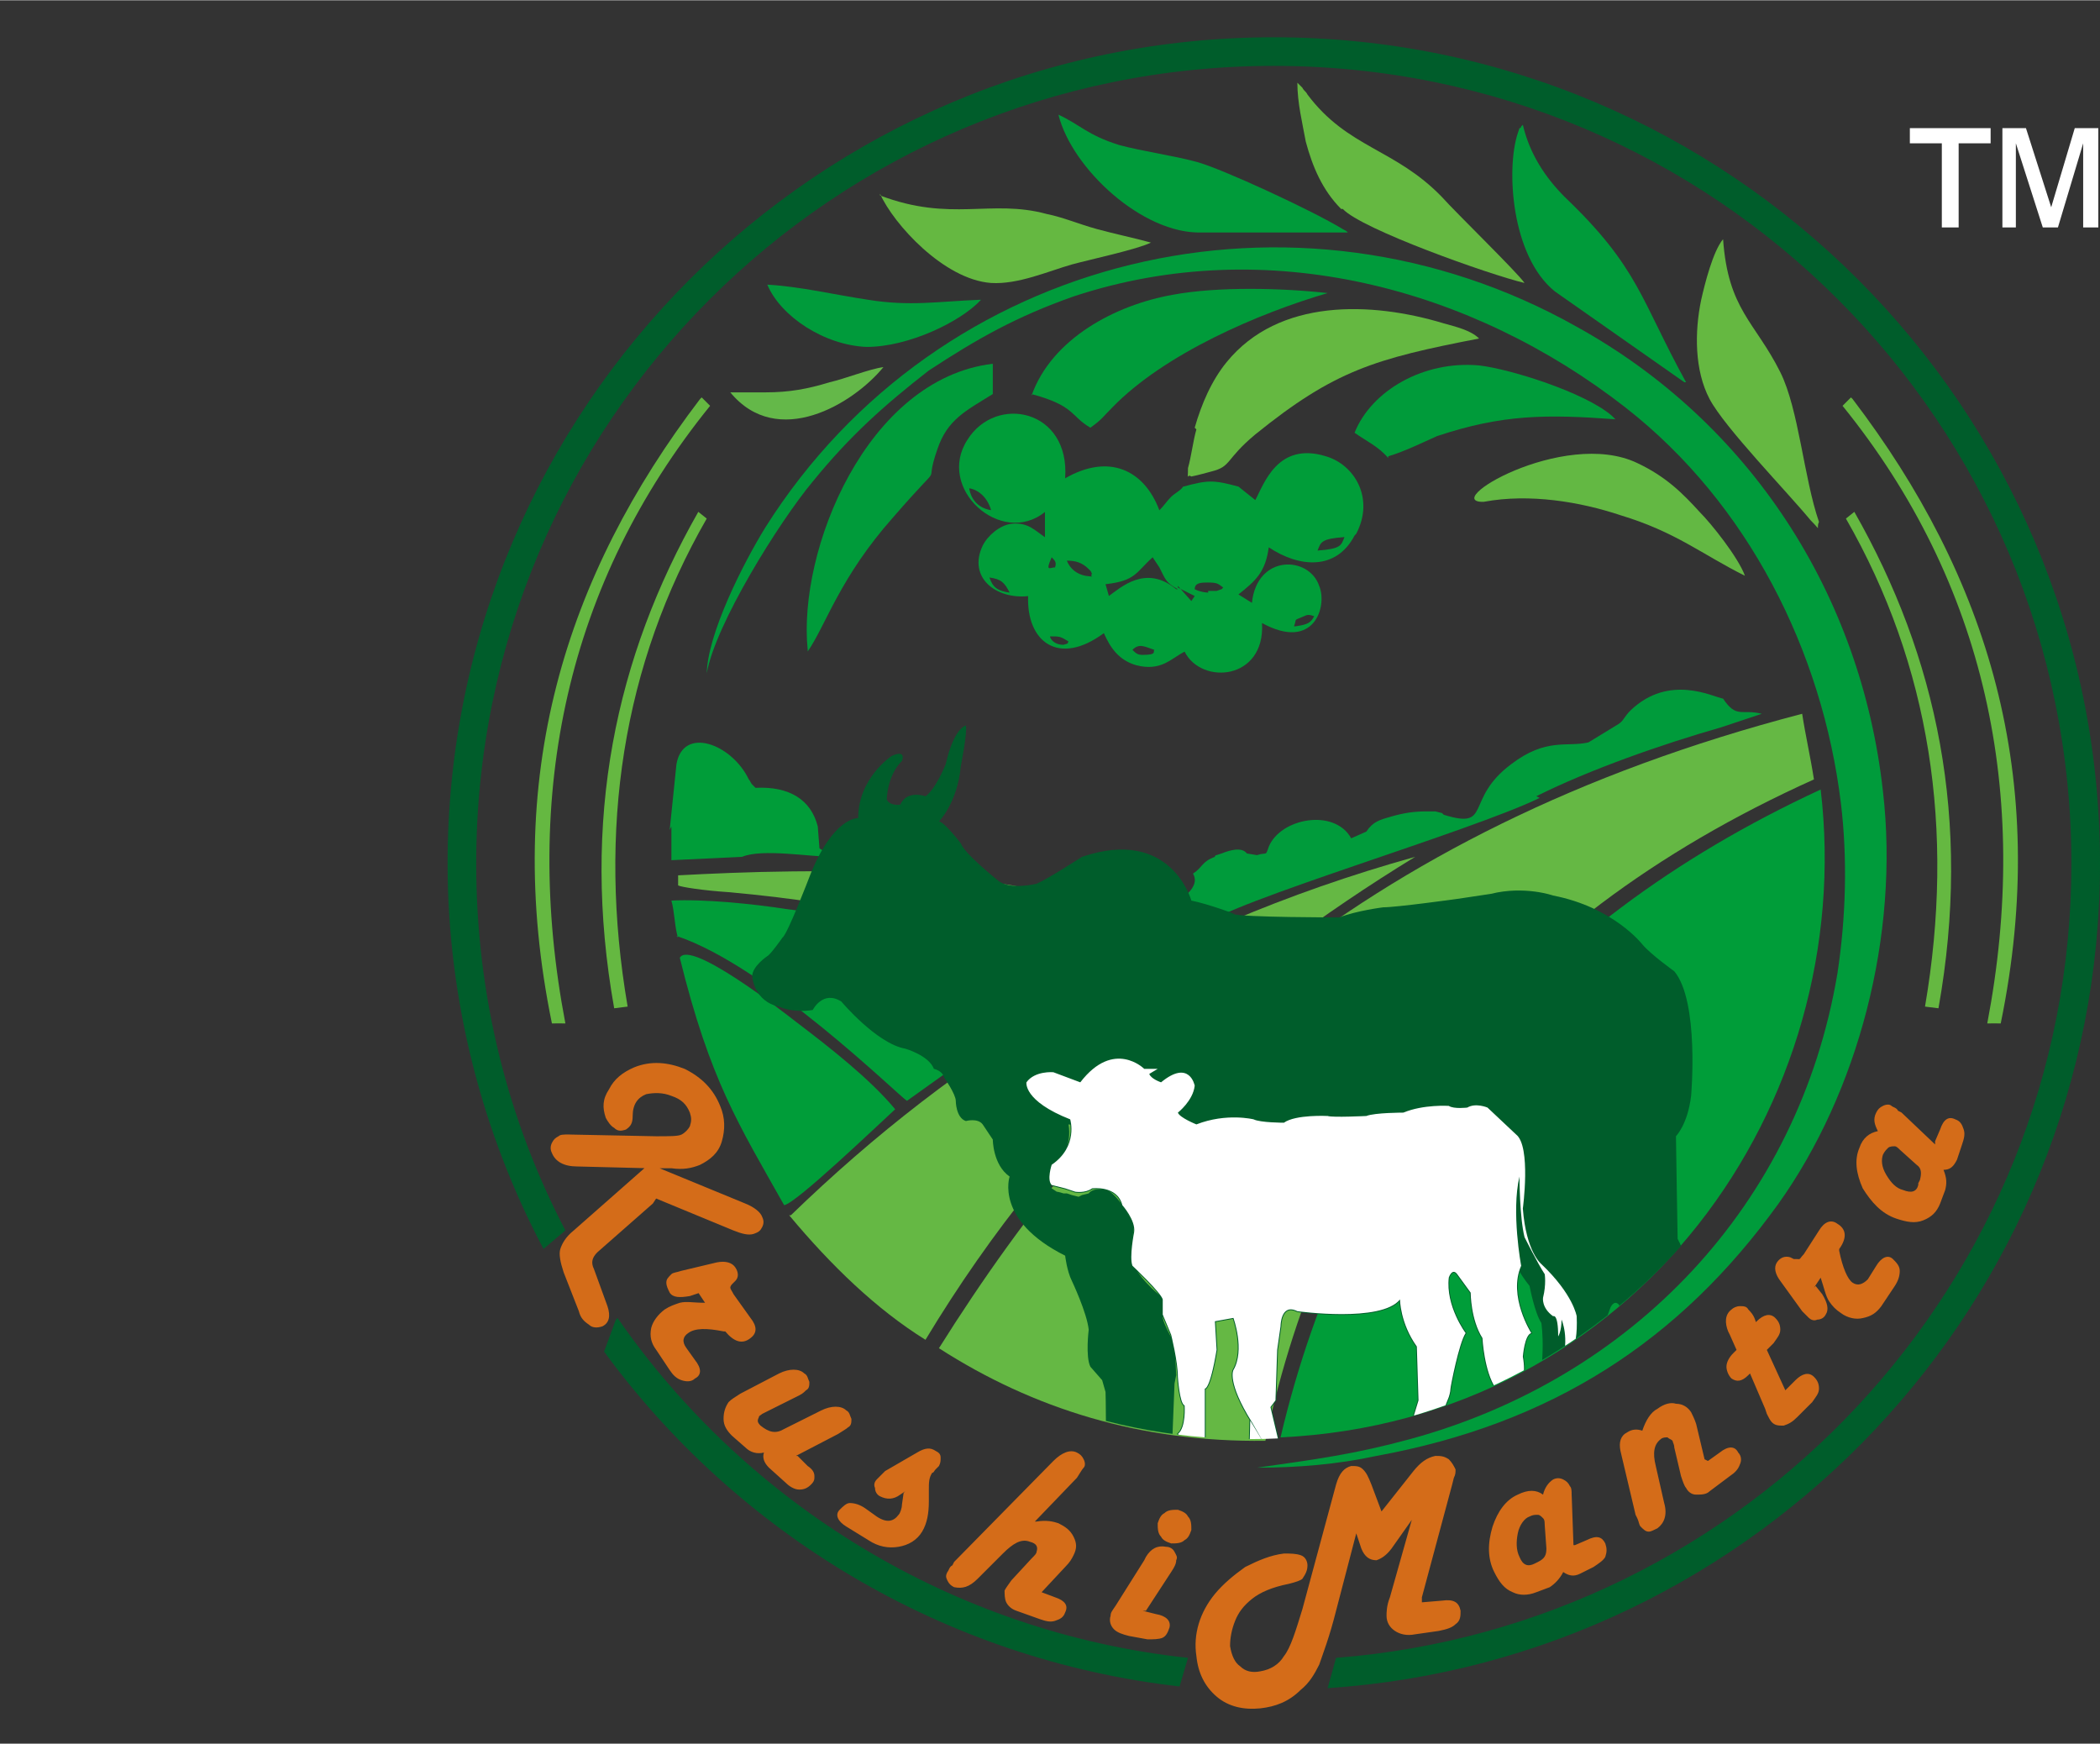 <?xml version="1.0" encoding="UTF-8"?>
<!DOCTYPE svg PUBLIC "-//W3C//DTD SVG 1.1//EN" "http://www.w3.org/Graphics/SVG/1.1/DTD/svg11.dtd">
<!-- Creator: CorelDRAW -->
<svg xmlns="http://www.w3.org/2000/svg" xml:space="preserve" width="1.857in" height="1.542in" style="shape-rendering:geometricPrecision; text-rendering:geometricPrecision; image-rendering:optimizeQuality; fill-rule:evenodd; clip-rule:evenodd"
viewBox="0 0 1.248 1.036"
 xmlns:xlink="http://www.w3.org/1999/xlink">
 <rect x="0" y="0" width="1.248" height="1.036" fill="#333333" stroke="none"/>
 <defs>
  <style type="text/css">
   <![CDATA[
    .str0 {stroke:#005D2B;stroke-width:0.001;stroke-linecap:round;stroke-linejoin:round}
    .fil0 {fill:none}
    .fil9 {fill:none}
    .fil12 {fill:white}
    .fil8 {fill:#005D2B}
    .fil4 {fill:#009B3A}
    .fil1 {fill:#009B3B}
    .fil2 {fill:#009D39}
    .fil5 {fill:#63B843}
    .fil7 {fill:#64B849}
    .fil3 {fill:#65B841}
    .fil6 {fill:#65B844}
    .fil10 {fill:white}
    .fil11 {fill:#D46C19;fill-rule:nonzero}
   ]]>
  </style>
     <clipPath id="id0">
      <path d="M0.743 0.179c0.188,0 0.341,0.151 0.341,0.338 0,0.187 -0.153,0.338 -0.341,0.338 -0.188,0 -0.341,-0.151 -0.341,-0.338 0,-0.187 0.152,-0.338 0.341,-0.338z"/>
     </clipPath>
     <clipPath id="id1">
      <path d="M0.743 0.179c0.188,0 0.341,0.151 0.341,0.338 0,0.187 -0.153,0.338 -0.341,0.338 -0.188,0 -0.341,-0.151 -0.341,-0.338 0,-0.187 0.152,-0.338 0.341,-0.338z"/>
     </clipPath>
 </defs>
 <g id="Layer_x0020_1">
  <g id="_105973312">
   <g>
    <rect id="_103456440" class="fil0" width="1.248" height="1.036"/>
    <path id="_91468376" class="fil1" d="M0.42 0.4c0.005,-0.029 0.043,-0.09 0.063,-0.114 0.022,-0.027 0.042,-0.045 0.069,-0.066 0.029,-0.019 0.052,-0.032 0.086,-0.044 0.115,-0.038 0.237,-0.005 0.328,0.066 0.073,0.057 0.117,0.145 0.128,0.235 0.004,0.033 0.003,0.068 -0.002,0.101 -0.023,0.138 -0.122,0.241 -0.254,0.277 -0.033,0.009 -0.056,0.012 -0.091,0.017 0.024,0 0.048,-0.002 0.071,-0.007 0.104,-0.019 0.18,-0.068 0.239,-0.15 0.047,-0.066 0.072,-0.159 0.062,-0.245 -0.013,-0.117 -0.079,-0.219 -0.182,-0.276 -0.167,-0.094 -0.379,-0.044 -0.482,0.119 -0.013,0.021 -0.035,0.064 -0.035,0.088z"/>
    <path id="_91469792" class="fil2" d="M0.673 0.386c0.004,-0.004 0.007,-0.002 0.013,-0 -0.001,0.001 0.002,0.003 -0.007,0.003 -0.003,-0 -0.004,-0.001 -0.006,-0.003zm-0.038 -0.005c-0.001,0.001 0.001,0.001 -0.003,0.002 -0.006,0 -0.008,-0.004 -0.008,-0.005 0.006,-0 0.006,-0 0.011,0.003zm0.134 -0.009c0.002,-0.005 -0.001,-0.003 0.006,-0.006 0.002,-0.001 0.003,-0.001 0.006,-0 -0.002,0.004 -0.004,0.005 -0.011,0.006zm-0.069 -0.023l0.01 0.005 -0.002 0.003 -0.008 -0.009zm0.018 0.003c-0.003,-9.52458e-005 -0.006,-0.001 -0.008,-0.002 0,-0.004 0.004,-0.004 0.008,-0.004 0.006,0 0.006,0.001 0.009,0.003 -0.002,0.001 0.002,0 -0.004,0.002 -0.002,0 -0.003,0 -0.005,0zm-0.118 -0c-0.007,-0.001 -0.01,-0.003 -0.012,-0.009 0.007,0.001 0.009,0.003 0.012,0.009zm0.099 -0.002c-0.018,-0.015 -0.033,-0.001 -0.04,0.004l-0.002 -0.007c0.018,-0.002 0.018,-0.007 0.028,-0.016l0.004 0.006c0.004,0.008 0.004,0.009 0.011,0.013zm-0.074 -0.019c0.002,0.002 0.003,0.003 0.002,0.006 -0.003,-0 -0.006,0.003 -0.002,-0.006zm0.024 0.01c-0.002,0.001 0.003,0.002 -0.004,0.001 -0.005,-0.001 -0.009,-0.004 -0.011,-0.009 0.005,0 0.009,0.001 0.013,0.005 0.002,0.002 0.001,0.001 0.002,0.003zm0.134 -0.014c0.002,-0.005 0.002,-0.007 0.016,-0.008 -0.002,0.005 -0.002,0.007 -0.016,0.008zm-0.194 -0.024c-0.007,-0.001 -0.012,-0.006 -0.013,-0.013 0.006,0.001 0.011,0.006 0.013,0.013zm0.217 0.014c0.011,-0.021 -0.001,-0.041 -0.018,-0.046 -0.029,-0.009 -0.037,0.017 -0.042,0.026l-0.01 -0.008c-0.015,-0.004 -0.018,-0.004 -0.033,8.20172e-005 -0.001,0.002 -0.005,0.004 -0.007,0.006 -0.003,0.003 -0.004,0.005 -0.007,0.008 -0.009,-0.024 -0.03,-0.034 -0.056,-0.019 0.003,-0.041 -0.041,-0.05 -0.058,-0.023 -0.019,0.029 0.02,0.064 0.046,0.043l-0 0.015c-0.006,-0.004 -0.01,-0.009 -0.02,-0.008 -0.007,0.001 -0.014,0.007 -0.017,0.013 -0.009,0.019 0.008,0.032 0.027,0.03 -0.001,0.027 0.018,0.042 0.045,0.022 0.004,0.009 0.009,0.016 0.019,0.019 0.015,0.004 0.021,-0.004 0.029,-0.008 0.01,0.02 0.048,0.017 0.046,-0.017 0.031,0.017 0.039,-0.01 0.034,-0.022 -0.006,-0.018 -0.037,-0.019 -0.04,0.01l-0.008 -0.005c0.01,-0.008 0.016,-0.013 0.018,-0.028 0.018,0.012 0.04,0.014 0.051,-0.007z"/>
    <path id="_91469864" class="fil2" d="M0.402 0.556c0.054,0.018 0.132,0.095 0.137,0.098l0.063 -0.045c0.007,-0.004 0.015,-0.008 0.021,-0.014 -0.004,-0.006 -0.034,-0.021 -0.044,-0.025 -0.039,-0.017 -0.071,-0.025 -0.112,-0.03 -0.019,-0.003 -0.049,-0.006 -0.068,-0.005 0.002,0.007 0.002,0.017 0.004,0.022z"/>
    <path id="_91468112" class="fil2" d="M0.466 0.716c0.007,-0.001 0.054,-0.046 0.066,-0.057 -0.015,-0.018 -0.038,-0.036 -0.059,-0.052 -0.009,-0.007 -0.063,-0.049 -0.069,-0.038 0.018,0.073 0.035,0.099 0.062,0.147z"/>
    <path id="_91468952" class="fil3" d="M0.711 0.255c-0.002,0.007 -0.003,0.016 -0.005,0.023 -0,0.009 -0.001,0.003 0.002,0.005 0.005,-0.001 0.008,-0.002 0.012,-0.003 0.012,-0.003 0.008,-0.007 0.026,-0.022 0.047,-0.038 0.071,-0.045 0.133,-0.057 -0.005,-0.005 -0.014,-0.007 -0.021,-0.009 -0.043,-0.013 -0.098,-0.015 -0.129,0.023 -0.009,0.011 -0.015,0.025 -0.019,0.039z"/>
    <path id="_91469528" class="fil4" d="M0.613 0.234c0.026,0.007 0.023,0.013 0.035,0.02 0.007,-0.005 0.007,-0.006 0.013,-0.012 0.031,-0.032 0.087,-0.056 0.128,-0.068 -0.027,-0.003 -0.065,-0.004 -0.092,0.001 -0.034,0.006 -0.072,0.026 -0.084,0.06z"/>
    <path id="_91467944" class="fil4" d="M0.48 0.387c0.011,-0.016 0.019,-0.044 0.051,-0.08 0.033,-0.038 0.017,-0.014 0.026,-0.04 0.006,-0.018 0.017,-0.023 0.033,-0.033l0 -0.018c-0.075,0.009 -0.116,0.111 -0.11,0.17z"/>
    <path id="_91531560" class="fil3" d="M1.016 0.237c0.009,0.017 0.046,0.055 0.06,0.072 0.007,0.007 0.003,0.005 0.005,0.001 -0.009,-0.026 -0.012,-0.067 -0.023,-0.089 -0.015,-0.03 -0.031,-0.037 -0.034,-0.079 -0.006,0.007 -0.011,0.027 -0.013,0.036 -0.004,0.019 -0.004,0.042 0.005,0.059z"/>
    <path id="_91531176" class="fil4" d="M1.002 0.227c-0.027,-0.049 -0.028,-0.068 -0.072,-0.11 -0.012,-0.012 -0.021,-0.026 -0.025,-0.043 -0,0 -0.001,0.001 -0.001,0.001 -0,0.001 -0.001,0.001 -0.001,0.001l-0.001 0.003c-0.007,0.021 -0.004,0.073 0.022,0.094l0.077 0.054z"/>
    <path id="_91531848" class="fil4" d="M0.715 0.138c0.029,-0 0.057,-0 0.086,0 -0.001,-0.001 -0.001,-0.001 -0.003,-0.002 -0.018,-0.011 -0.072,-0.036 -0.087,-0.04 -0.015,-0.004 -0.031,-0.006 -0.046,-0.01 -0.019,-0.006 -0.023,-0.012 -0.036,-0.018 0.008,0.032 0.05,0.071 0.085,0.07z"/>
    <path id="_91530456" class="fil2" d="M0.399 0.491l-0 0.02 0.042 -0.002c0.012,-0.005 0.04,-0 0.054,-0l-0.008 -0.005 -0.001 -0.013c-0.004,-0.016 -0.017,-0.024 -0.037,-0.023 -0,-0 -0.001,-0.001 -0.001,-0.001 -0,0 -0.001,-0.001 -0.001,-0.001 -0.001,-0.001 -0.001,-0.002 -0.002,-0.003 -0.01,-0.021 -0.039,-0.032 -0.043,-0.009l-0.004 0.039z"/>
    <path id="_91530408" class="fil3" d="M0.798 0.124c0.011,0.012 0.087,0.039 0.108,0.044 -0.004,-0.006 -0.041,-0.042 -0.049,-0.051 -0.028,-0.029 -0.056,-0.029 -0.08,-0.061 -0.001,-0.002 -0.002,-0.002 -0.003,-0.004 -0.002,-0.002 -0.001,-0.001 -0.003,-0.003 0,0.012 0.003,0.024 0.005,0.035 0.004,0.015 0.01,0.029 0.021,0.04z"/>
    <path id="_91531800" class="fil4" d="M0.825 0.271c0.01,-0.003 0.02,-0.008 0.029,-0.012 0.039,-0.013 0.065,-0.013 0.106,-0.01l-0.002 -0.002c-0.016,-0.014 -0.061,-0.028 -0.079,-0.03 -0.033,-0.003 -0.064,0.015 -0.074,0.04 0.007,0.005 0.014,0.008 0.02,0.015z"/>
    <path id="_91530312" class="fil3" d="M0.523 0.115c0.008,0.018 0.038,0.051 0.066,0.053 0.016,0.001 0.034,-0.007 0.048,-0.011 0.011,-0.003 0.039,-0.009 0.047,-0.013 -0.011,-0.003 -0.021,-0.005 -0.032,-0.008 -0.011,-0.003 -0.02,-0.007 -0.03,-0.009 -0.033,-0.009 -0.057,0.005 -0.099,-0.011z"/>
    <path id="_90361512" class="fil1" d="M0.913 0.473c0.032,-0.016 0.075,-0.031 0.11,-0.041l0.024 -0.008c-0.012,-0.003 -0.015,0.003 -0.023,-0.009 -0.006,-0.001 -0.032,-0.015 -0.055,0.007 -0.004,0.004 -0.004,0.006 -0.007,0.008 -8.46629e-005,7.14343e-005 -0.018,0.011 -0.018,0.011 -0.013,0.003 -0.025,-0.003 -0.046,0.013 -0.028,0.021 -0.011,0.039 -0.04,0.03 -0,-0 -0.001,-0.001 -0.001,-0.001l-0.004 -0.001c-0.003,-0 -0.004,-0 -0.006,-0 -0.007,5.82057e-005 -0.013,0.001 -0.02,0.003 -0.007,0.002 -0.011,0.003 -0.015,0.009l-0.009 0.004c-0.01,-0.018 -0.042,-0.012 -0.049,0.005 -0.002,0.006 -0.001,0.003 -0.007,0.005l-0.006 -0.001c-0.003,-0.004 -0.01,-0.002 -0.015,-1.32286e-005l-0.003 0.001c-0,-0 -0.001,0 -0.001,0.001 -0.008,0.003 -0.007,0.006 -0.013,0.01 0.007,0.012 -0.022,0.022 -0.024,0.03l0.006 0.002c0.001,0.002 0.001,0.003 0.005,0.004 0.003,0.001 0.002,0.001 0.006,0 0.003,-0.001 0.009,-0.004 0.013,-0.005 0.015,-0.014 0.159,-0.056 0.2,-0.076z"/>
    <path id="_90119048" class="fil5" d="M0.882 0.298c0.027,-0.005 0.057,0 0.081,0.008 0.033,0.01 0.048,0.023 0.074,0.036 -0.004,-0.011 -0.02,-0.031 -0.027,-0.038 -0.01,-0.011 -0.02,-0.021 -0.037,-0.029 -0.044,-0.021 -0.12,0.025 -0.09,0.023z"/>
    <path id="_66828080" class="fil1" d="M0.582 0.178c-0.025,0.001 -0.041,0.004 -0.066,0 -0.02,-0.003 -0.041,-0.008 -0.06,-0.009 0.008,0.019 0.034,0.036 0.059,0.037 0.025,0 0.056,-0.015 0.068,-0.028z"/>
    <path id="_91985016" class="fil6" d="M0.403 0.519l0 0.007c0.002,0.001 0.015,0.003 0.03,0.004 0.077,0.007 0.132,0.019 0.198,0.061l0.058 -0.032c-0.059,-0.048 -0.211,-0.043 -0.286,-0.039z"/>
    <path id="_91985088" class="fil7" d="M0.455 0.233l-0.021 -0c0.028,0.034 0.073,0.007 0.091,-0.015 -0.008,0.001 -0.023,0.007 -0.032,0.009 -0.013,0.004 -0.024,0.006 -0.038,0.006z"/>
    <path id="_91985160" class="fil8" d="M0.757 0.022c0.271,0 0.491,0.22 0.491,0.491 0,0.26 -0.203,0.473 -0.459,0.49l0.005 -0.018c0.244,-0.019 0.437,-0.223 0.437,-0.472 0,-0.262 -0.212,-0.474 -0.474,-0.474 -0.262,0 -0.474,0.212 -0.474,0.474 0,0.079 0.019,0.153 0.053,0.218l-0.013 0.011c-0.036,-0.068 -0.057,-0.147 -0.057,-0.229 0,-0.271 0.22,-0.491 0.491,-0.491zm-0.39 0.761c0.076,0.11 0.199,0.187 0.339,0.202l-0.005 0.017c-0.14,-0.016 -0.263,-0.091 -0.342,-0.199l0.007 -0.019z"/>
    <path id="_91985232" class="fil6" d="M0.558 0.801c0.103,-0.164 0.245,-0.307 0.513,-0.377 0.002,0.013 0.005,0.026 0.007,0.039 -0.191,0.086 -0.29,0.223 -0.326,0.393 -0.074,0.001 -0.138,-0.019 -0.194,-0.055z"/>
    <path id="_91985304" class="fil2" d="M1.082 0.469c0.022,0.186 -0.109,0.375 -0.321,0.385 0.041,-0.174 0.146,-0.304 0.321,-0.385z"/>
    <path id="_91985376" class="fil6" d="M0.47 0.722c0.098,-0.095 0.217,-0.17 0.371,-0.213 -0.111,0.068 -0.212,0.156 -0.291,0.287 -0.029,-0.018 -0.056,-0.044 -0.081,-0.074z"/>
    <path id="_91985448" class="fil3" d="M0.417 0.236c0.002,0.002 0.003,0.003 0.005,0.005 -0.085,0.105 -0.112,0.231 -0.086,0.367 -0.003,-5.02686e-005 -0.005,-0 -0.008,-0 -0.03,-0.146 0.008,-0.266 0.088,-0.371zm0.003 0.072c-0.05,0.087 -0.065,0.185 -0.047,0.29l-0.008 0.001c-0.02,-0.112 0.001,-0.209 0.05,-0.295l0.005 0.004z"/>
    <path id="_91985520" class="fil3" d="M1.1 0.236c-0.002,0.002 -0.003,0.003 -0.005,0.005 0.085,0.105 0.112,0.231 0.086,0.367 0.003,-5.02686e-005 0.005,-0 0.008,-0 0.03,-0.146 -0.008,-0.266 -0.088,-0.371zm-0.003 0.072c0.05,0.087 0.065,0.185 0.047,0.29l0.008 0.001c0.02,-0.112 -0.001,-0.209 -0.05,-0.295l-0.005 0.004z"/>
    <g style="clip-path:url(#id0)">
     <polygon id="_108859080" class="fil9" points="0.403,0.179 1.084,0.179 1.084,0.855 0.403,0.855 "/>
    </g>
    <g style="clip-path:url(#id1)">
     <g>
      <path id="_91985760111" class="fil8" d="M0.653 0.902l0.042 0 0.001 -0.008c0,0 -0,-0.003 -0,-0.004 0,-0.001 0,-0.004 0,-0.004 0,0 0,-0.001 0,-0.003 0,-0.002 -0,-0.003 0,-0.004 0,-0.001 0,-0.003 0,-0.005 0,-0.002 0.002,-0.052 0.002,-0.052l0.001 -0.005 -0.001 -0.019c0,0 -0.006,-0.01 -0.007,-0.015l0 -0.012c0,0 -0.012,-0.009 -0.017,-0.019 0,0 -0.002,-0.013 0,-0.024 0,0 -0.008,-0.017 -0.016,-0.021 0,0 -0.008,-0.002 -0.011,0.002l-0.004 0.001 -0.002 0.001 -0.004 -0.001 -0.003 -0.001 -0.002 -0c-0.003,-0.001 -0.004,-0.001 -0.004,-0.001l-0.003 -0.002c-0.001,-0.003 -0.001,-0.003 -0.001,-0.003 0,0 0,-0.001 0,-0.002 0,-0.001 0,-0.002 0,-0.003 0,-0.001 0,-0.003 0,-0.003l0.002 -0.002 0.003 -0.004 0.002 -0.002c0,0 0.006,-0.007 0.004,-0.019l0.262 0.035c0,0 -0.013,0.03 0.012,0.061 0,0 0.003,0.016 0.007,0.022 0,0 0.004,0.025 -0.006,0.056 0,0 -0.007,0.025 -0.014,0.033l-0.005 0.001 -0.002 0.001 -0.002 0.002 -0.004 0.007 -0.001 0.008c0,0 -0.004,0.002 -0.001,0.002 0.003,0 0.008,-0 0.011,0 0.003,0.001 0.008,0 0.009,0 0.001,0 0.006,0 0.006,0 0,0 0.001,0.001 0.003,0 0.002,-0 0.003,0 0.004,-0.002 0.001,-0.002 0.002,-0.002 0.002,-0.002 0,0 0.001,-0.001 0.001,-0.002 0,-0.001 0.001,-0.003 0.002,-0.004 0.001,-0.001 0.002,-0.003 0.002,-0.003l0.001 -0.002 0.002 -0.003 0.003 0 0.004 0 0.001 -0.003 -0.001 -0.003 -0 -0.004c0,0 0.005,-0.03 0.013,-0.055l0.013 -0.036c0,0 0.002,-0.005 0.005,-0.002l0.001 0.003c0,0 -0.001,0.012 0.001,0.016 0,0 0.005,0.005 0.005,0.016 0,0 0.002,0.037 -0.007,0.059l-0.012 0.015 -0.005 0.006 -0.002 0.004 -0.001 0.004 0.001 0.004 0.028 0 0.002 -0.006 0.004 -0.006 0.001 -0.003 0.003 -0.003 0.002 -0.001 0.004 -0.003c0,0 0.001,-0.001 0.001,-0.003 0,-0.002 0,-0.004 0,-0.004l0 -0.003c0,0 0.001,-0.001 0.001,-0.003 0,-0.001 0.001,-0.003 0.001,-0.003l0.001 -0.002c0,0 -0,-0.042 0.004,-0.05 0,0 0.003,-0.029 0.007,-0.032 0,0 -0.003,0.02 0.003,0.027 0,0 0.002,0.025 0.012,0.028 0,0 -0.005,-0.014 -0.001,-0.021 0,0 0.002,-0.007 -0.003,-0.015 0,0 0.002,-0.017 -0.004,-0.026 0,0 -0.005,-0.024 -0.012,-0.037 0,0 -0.001,-0.057 -0.001,-0.061 0,0 0.007,-0.007 0.009,-0.024 0,0 0.005,-0.056 -0.01,-0.074 0,0 -0.014,-0.01 -0.019,-0.016 0,0 -0.017,-0.022 -0.053,-0.029 0,0 -0.017,-0.006 -0.037,-0.001l-0.02 0.003c0,0 -0.036,0.005 -0.044,0.005 0,0 -0.016,0.002 -0.026,0.006 0,0 -0.058,-0 -0.063,-0.002 -0.005,-0.001 0.001,0 0.001,0 0,0 -0.016,-0.006 -0.026,-0.008 0,0 -0.012,-0.044 -0.065,-0.026 0,0 -0.02,0.013 -0.027,0.016 0,0 -0.016,0.004 -0.023,-0.002 0,0 -0.02,-0.016 -0.022,-0.022 0,0 -0.01,-0.013 -0.013,-0.013 0,0 0.011,-0.011 0.013,-0.033 0,0 0.004,-0.02 0.003,-0.024 0,0 -0.007,0.001 -0.012,0.023 0,0 -0.006,0.015 -0.012,0.019 0,0 -0.011,-0.004 -0.015,0.005 0,0 -0.006,0.001 -0.008,-0.003 0,0 0,-0.014 0.009,-0.023 0,0 0.003,-0.007 -0.006,-0.003 0,0 -0.02,0.013 -0.02,0.037 0,0 -0.015,-0.001 -0.029,0.035 0,0 -0.013,0.034 -0.016,0.036 0,0 -0.007,0.01 -0.009,0.011 0,0 -0.009,0.006 -0.009,0.012 0,0 0.001,0.015 0.016,0.018 0,0 0.008,0.004 0.02,0.002 0,0 0.006,-0.012 0.017,-0.005 0,0 0.021,0.025 0.038,0.028 0,0 0.014,0.004 0.017,0.012 0,0 0.005,0.001 0.006,0.005 0,0 0.007,0.01 0.007,0.014 0,0 -0,0.01 0.006,0.012 0,0 0.007,-0.002 0.01,0.002l0.006 0.009c0,0 0,0.015 0.01,0.022 0,0 -0.009,0.026 0.033,0.047 0,0 0.001,0.009 0.004,0.015 0,0 0.009,0.019 0.01,0.029 0,0 -0.002,0.016 0.001,0.022l0.007 0.008 0.002 0.007c0,0 0.001,0.037 -0.001,0.048l-0.002 0.005 -0.003 0.005 -0.002 0.002c0,0 -0,0.001 -0.001,0.002 -0,0.001 -0,0.002 -0,0.002l0 0.003c0,0.002 0,0.003 0,0.003l0.002 0.004z"/>
      <path id="_91985832" class="fil0 str0" d="M0.924 0.811c0,0 0.005,-0.002 0.007,-0.009 0,0 0.001,0.003 0,0.005 0,0 0.007,-0.003 0.006,-0.025 0,0 -0.002,-0.013 -0.021,-0.031 0,0 -0.009,-0.007 -0.011,-0.033 0,0 0.005,-0.037 -0.004,-0.044l-0.017 -0.016c0,0 -0.007,-0.003 -0.012,0 0,0 -0.008,0.001 -0.011,-0.001 0,0 -0.015,-0.001 -0.027,0.004 0,0 -0.017,-0 -0.022,0.002 0,0 -0.02,0.001 -0.023,-0 0,0 -0.019,-0.001 -0.026,0.004 0,0 -0.014,-0 -0.018,-0.002 0,0 -0.016,-0.004 -0.034,0.003 0,0 -0.01,-0.004 -0.011,-0.007 0,0 0.009,-0.007 0.01,-0.016 0,0 -0.003,-0.016 -0.02,-0.002 0,0 -0.006,-0.002 -0.007,-0.005l0.005 -0.003c0,0 -0.006,-0 -0.008,-0 0,0 -0.018,-0.018 -0.038,0.008l-0.016 -0.006c0,0 -0.011,-0.001 -0.016,0.006 0,0 -0.002,0.011 0.026,0.022 0,0 0.005,0.016 -0.011,0.027 0,0 -0.003,0.009 0,0.012l0.008 0.002 0.006 0.002c0,0 0.006,0.001 0.01,-0.002 0,0 0.015,-0.002 0.018,0.01 0,0 0.008,0.009 0.007,0.016 0,0 -0.003,0.015 -0.001,0.02 0,0 0.017,0.016 0.018,0.02l-0 0.009 0.005 0.012c0,0 0.004,0.016 0.004,0.025 0,0 0.001,0.016 0.004,0.017 0,0 0.001,0.013 -0.004,0.017l0.008 0.006 0.001 0.004 0.003 0.007 0.002 0.001 0.003 -0.006 -0.001 -0.007 -0 -0.032c0,0 0.003,0.001 0.007,-0.023l-0.001 -0.017 0.011 -0.002c0,0 0.007,0.019 -0,0.031 0,0 -0.004,0.007 0.011,0.031 0.014,0.024 -0.001,-0.001 -0.001,-0.001l-0.001 0.038 0.007 0.005 0.006 0.002 0.005 -0.001 0.001 -0.006 0.001 -0.008 -0.002 -0.017 -0.005 -0.021 0.003 -0.004 0.001 -0.03 0.002 -0.014c0,0 -0,-0.014 0.01,-0.009 0,0 0.05,0.007 0.061,-0.007 0,0 0,0.014 0.01,0.028l0.001 0.032 -0.007 0.023 -0.001 0.004 -0.006 0.007c0,0 -0.004,0.004 -0.004,0.005 -0.001,0.001 -0.001,0.002 -0.002,0.004 -0.001,0.002 -0.003,0.003 -0.003,0.005 0,0.002 -0.006,0.003 0,0.003 0.006,0 0.005,0.001 0.008,-0 0.003,-0.001 0.005,-0.001 0.005,-0.001 0,0 0.002,0 0.003,0 0.001,-0 0.002,-0.001 0.002,-0.001l0.002 -0.001c0,0 0.001,0 0.002,-0.002 0.001,-0.002 0.002,-0.002 0.002,-0.003 0,-0.002 0,-0.001 0.001,-0.003 0.001,-0.002 0.001,-0.001 0.001,-0.002 0.001,-0.002 0.001,-0.003 0.001,-0.003l0.002 -0.002c0.003,-0 0.003,-0 0.003,-0l0.003 -0.013 0.002 -0.012 0.004 -0.01c0,0 0.001,-0.003 0.001,-0.005 0,-0.001 0.005,-0.027 0.009,-0.033 0,0 -0.012,-0.016 -0.01,-0.033 0,0 0.002,-0.006 0.005,-0.002l0.008 0.011c0,0 -0,0.016 0.007,0.027 0,0 0.001,0.02 0.008,0.03l0 0.016c0,0 -0.007,0.008 -0.013,0.008 0,0 -0.007,-0.001 -0.006,0.009l0 0.012 0 0.004 0.005 0.001 0.006 -0.001c0.003,-0.001 0.004,-0.001 0.004,-0.003 0.001,-0.002 0.001,0 0.002,-0.004 0.001,-0.004 0.001,-0.004 0.001,-0.006 0,-0.002 0.001,-0.003 0.001,-0.005 0,-0.002 -0,-0.004 -0,-0.004 0,0 -0.002,-0.001 -0,-0.002 0.002,-0.001 0.011,-0.007 0.011,-0.007l0.002 -0.003c0,0 0.001,-0.002 0.001,-0.003 0,-0.002 -0.001,-0.012 0.001,-0.015 0,0 0.003,-0.005 0.001,-0.016 0,0 0.001,-0.013 0.005,-0.014 0,0 -0.014,-0.022 -0.006,-0.04 0,0 -0.006,-0.032 -0.001,-0.053 0,0 -0,0.024 0.003,0.036 0,0 0.008,0.016 0.012,0.022 0,0 0.001,0.006 -0.001,0.014 0,0 -0.001,0.006 0.006,0.011 0,0 0.003,-0.002 0.003,0.012 0,0 0.002,-0.003 0.002,-0.01 0,0 0.005,0.011 -0,0.026z"/>
      <path id="_919858321" class="fil10" d="M0.924 0.811c0,0 0.005,-0.002 0.007,-0.009 0,0 0.001,0.003 0,0.005 0,0 0.007,-0.003 0.006,-0.025 0,0 -0.002,-0.013 -0.021,-0.031 0,0 -0.009,-0.007 -0.011,-0.033 0,0 0.005,-0.037 -0.004,-0.044l-0.017 -0.016c0,0 -0.007,-0.003 -0.012,0 0,0 -0.008,0.001 -0.011,-0.001 0,0 -0.015,-0.001 -0.027,0.004 0,0 -0.017,-0 -0.022,0.002 0,0 -0.02,0.001 -0.023,-0 0,0 -0.019,-0.001 -0.026,0.004 0,0 -0.014,-0 -0.018,-0.002 0,0 -0.016,-0.004 -0.034,0.003 0,0 -0.01,-0.004 -0.011,-0.007 0,0 0.009,-0.007 0.01,-0.016 0,0 -0.003,-0.016 -0.02,-0.002 0,0 -0.006,-0.002 -0.007,-0.005l0.005 -0.003c0,0 -0.006,-0 -0.008,-0 0,0 -0.018,-0.018 -0.038,0.008l-0.016 -0.006c0,0 -0.011,-0.001 -0.016,0.006 0,0 -0.002,0.011 0.026,0.022 0,0 0.005,0.016 -0.011,0.027 0,0 -0.003,0.009 0,0.012l0.008 0.002 0.006 0.002c0,0 0.006,0.001 0.01,-0.002 0,0 0.015,-0.002 0.018,0.01 0,0 0.008,0.009 0.007,0.016 0,0 -0.003,0.015 -0.001,0.02 0,0 0.017,0.016 0.018,0.02l-0 0.009 0.005 0.012c0,0 0.004,0.016 0.004,0.025 0,0 0.001,0.016 0.004,0.017 0,0 0.001,0.013 -0.004,0.017l0.008 0.006 0.001 0.004 0.003 0.007 0.002 0.001 0.003 -0.006 -0.001 -0.007 -0 -0.032c0,0 0.003,0.001 0.007,-0.023l-0.001 -0.017 0.011 -0.002c0,0 0.007,0.019 -0,0.031 0,0 -0.004,0.007 0.011,0.031 0.014,0.024 -0.001,-0.001 -0.001,-0.001l-0.001 0.038 0.007 0.005 0.006 0.002 0.005 -0.001 0.001 -0.006 0.001 -0.008 -0.002 -0.017 -0.005 -0.021 0.003 -0.004 0.001 -0.03 0.002 -0.014c0,0 -0,-0.014 0.01,-0.009 0,0 0.05,0.007 0.061,-0.007 0,0 0,0.014 0.01,0.028l0.001 0.032 -0.007 0.023 -0.001 0.004 -0.006 0.007c0,0 -0.004,0.004 -0.004,0.005 -0.001,0.001 -0.001,0.002 -0.002,0.004 -0.001,0.002 -0.003,0.003 -0.003,0.005 0,0.002 -0.006,0.003 0,0.003 0.006,0 0.005,0.001 0.008,-0 0.003,-0.001 0.005,-0.001 0.005,-0.001 0,0 0.002,0 0.003,0 0.001,-0 0.002,-0.001 0.002,-0.001l0.002 -0.001c0,0 0.001,0 0.002,-0.002 0.001,-0.002 0.002,-0.002 0.002,-0.003 0,-0.002 0,-0.001 0.001,-0.003 0.001,-0.002 0.001,-0.001 0.001,-0.002 0.001,-0.002 0.001,-0.003 0.001,-0.003l0.002 -0.002c0.003,-0 0.003,-0 0.003,-0l0.003 -0.013 0.002 -0.012 0.004 -0.01c0,0 0.001,-0.003 0.001,-0.005 0,-0.001 0.005,-0.027 0.009,-0.033 0,0 -0.012,-0.016 -0.01,-0.033 0,0 0.002,-0.006 0.005,-0.002l0.008 0.011c0,0 -0,0.016 0.007,0.027 0,0 0.001,0.02 0.008,0.03l0 0.016c0,0 -0.007,0.008 -0.013,0.008 0,0 -0.007,-0.001 -0.006,0.009l0 0.012 0 0.004 0.005 0.001 0.006 -0.001c0.003,-0.001 0.004,-0.001 0.004,-0.003 0.001,-0.002 0.001,0 0.002,-0.004 0.001,-0.004 0.001,-0.004 0.001,-0.006 0,-0.002 0.001,-0.003 0.001,-0.005 0,-0.002 -0,-0.004 -0,-0.004 0,0 -0.002,-0.001 -0,-0.002 0.002,-0.001 0.011,-0.007 0.011,-0.007l0.002 -0.003c0,0 0.001,-0.002 0.001,-0.003 0,-0.002 -0.001,-0.012 0.001,-0.015 0,0 0.003,-0.005 0.001,-0.016 0,0 0.001,-0.013 0.005,-0.014 0,0 -0.014,-0.022 -0.006,-0.04 0,0 -0.006,-0.032 -0.001,-0.053 0,0 -0,0.024 0.003,0.036 0,0 0.008,0.016 0.012,0.022 0,0 0.001,0.006 -0.001,0.014 0,0 -0.001,0.006 0.006,0.011 0,0 0.003,-0.002 0.003,0.012 0,0 0.002,-0.003 0.002,-0.01 0,0 0.005,0.011 -0,0.026z"/>
     </g>
    </g>
    <path class="fil0" d="M0.743 0.179c0.188,0 0.341,0.151 0.341,0.338 0,0.187 -0.153,0.338 -0.341,0.338 -0.188,0 -0.341,-0.151 -0.341,-0.338 0,-0.187 0.152,-0.338 0.341,-0.338z"/>
    <path id="_108860136" class="fil0" d="M0.743 0.179c0.188,0 0.341,0.151 0.341,0.338 0,0.187 -0.153,0.338 -0.341,0.338 -0.188,0 -0.341,-0.151 -0.341,-0.338 0,-0.187 0.152,-0.338 0.341,-0.338z"/>
    <path id="_93377720" class="fil0" d="M0.743 0.179c0.188,0 0.341,0.151 0.341,0.338 0,0.187 -0.153,0.338 -0.341,0.338 -0.188,0 -0.341,-0.151 -0.341,-0.338 0,-0.187 0.152,-0.338 0.341,-0.338z"/>
    <path id="_93739504" class="fil0" d="M0.743 0.179c0.188,0 0.341,0.151 0.341,0.338 0,0.187 -0.153,0.338 -0.341,0.338 -0.188,0 -0.341,-0.151 -0.341,-0.338 0,-0.187 0.152,-0.338 0.341,-0.338z"/>
    <path id="_95297032" class="fil0" d="M0.746 0.166c0.202,0 0.366,0.164 0.366,0.366 0,0.202 -0.164,0.366 -0.366,0.366 -0.202,0 -0.366,-0.164 -0.366,-0.366 0,-0.202 0.164,-0.366 0.366,-0.366z"/>
    <path id="_95296840" class="fil11" d="M0.388 0.715l-0.033 0.029c-0.003,0.003 -0.004,0.006 -0.002,0.01l0.008 0.022c0.002,0.006 0.001,0.01 -0.003,0.012 -0.003,0.001 -0.006,0.001 -0.008,-0.001 -0.003,-0.002 -0.005,-0.004 -0.006,-0.008l-0.009 -0.023c-0.002,-0.006 -0.003,-0.011 -0.002,-0.014 0.001,-0.003 0.003,-0.007 0.008,-0.011l0.042 -0.037 -0.04 -0.001c-0.008,-0 -0.013,-0.003 -0.015,-0.008 -0.001,-0.002 -0.001,-0.004 -1.32286e-005,-0.006 0.001,-0.002 0.002,-0.003 0.004,-0.004 0.001,-0.001 0.003,-0.001 0.006,-0.001l0.002 5.556e-005 0.05 0.001c0.008,0 0.013,-0 0.015,-0.001 0.002,-0.001 0.004,-0.003 0.005,-0.005 0.001,-0.003 0.001,-0.005 -0,-0.008 -0.002,-0.005 -0.005,-0.008 -0.011,-0.01 -0.005,-0.002 -0.01,-0.002 -0.015,-0.001 -0.005,0.002 -0.008,0.006 -0.008,0.013 0,0.004 -0.001,0.006 -0.004,0.008 -0.003,0.001 -0.005,0.001 -0.007,-0.001 -0.002,-0.001 -0.004,-0.004 -0.005,-0.006 -0.002,-0.006 -0.002,-0.011 0.002,-0.017 0.003,-0.006 0.008,-0.01 0.015,-0.013 0.01,-0.004 0.02,-0.003 0.03,0.001 0.01,0.005 0.017,0.012 0.021,0.022 0.003,0.007 0.003,0.014 0.001,0.021 -0.002,0.007 -0.007,0.011 -0.013,0.014 -0.005,0.002 -0.01,0.003 -0.017,0.002l-0.007 -0 0.051 0.021c0.005,0.002 0.009,0.005 0.01,0.008 0.001,0.002 0.001,0.004 -4.76229e-005,0.006 -0.001,0.002 -0.002,0.003 -0.005,0.004 -0.003,0.001 -0.007,0 -0.012,-0.002l-0.046 -0.019zm0.028 0.053l-0.006 0.002c-0.006,0.001 -0.01,0.001 -0.012,-0.002 -0.001,-0.002 -0.002,-0.004 -0.002,-0.006 0,-0.002 0.001,-0.003 0.003,-0.005 0.001,-0.001 0.003,-0.001 0.006,-0.002l0.021 -0.005c0.005,-0.001 0.009,-0 0.011,0.003 0.002,0.003 0.002,0.006 -0,0.008l-0.002 0.002c-0.001,0.001 -0.001,0.002 -0.001,0.002 8.73086e-005,0.001 0.001,0.002 0.002,0.004l0.01 0.014c0.004,0.005 0.004,0.009 0,0.012 -0.005,0.004 -0.01,0.002 -0.015,-0.004l-0.001 -0c-0.01,-0.002 -0.017,-0.002 -0.021,0.001 -0.003,0.002 -0.004,0.005 -0.001,0.009l0.005 0.007c0.004,0.005 0.004,0.009 0,0.011 -0.002,0.002 -0.005,0.002 -0.008,0.001 -0.003,-0.001 -0.005,-0.003 -0.007,-0.006l-0.008 -0.012c-0.003,-0.004 -0.004,-0.008 -0.003,-0.013 0.001,-0.004 0.004,-0.008 0.008,-0.011 0.003,-0.002 0.006,-0.003 0.009,-0.004 0.004,-0.001 0.008,-0 0.015,0l-0.004 -0.006zm0.058 0.097l0.006 0.006c0.003,0.002 0.004,0.004 0.004,0.006 0,0.002 -0,0.003 -0.002,0.005 -0.002,0.002 -0.004,0.003 -0.007,0.003 -0.003,-0 -0.006,-0.002 -0.008,-0.004l-0.01 -0.009c-0.003,-0.003 -0.004,-0.006 -0.003,-0.009 -0.004,0.001 -0.008,-0 -0.011,-0.003l-0.008 -0.007c-0.003,-0.003 -0.005,-0.006 -0.005,-0.01 -0,-0.004 0.001,-0.007 0.003,-0.01 0.002,-0.002 0.004,-0.003 0.007,-0.005l0.023 -0.012c0.006,-0.003 0.012,-0.003 0.015,-0 0.002,0.001 0.002,0.003 0.003,0.005 0,0.002 -0,0.004 -0.002,0.005 -0.001,0.001 -0.002,0.002 -0.004,0.003l-0.002 0.001 -0.018 0.009 -0.002 0.001c-0.001,0.001 -0.002,0.001 -0.002,0.002 -0.001,0.002 -0.001,0.003 0.001,0.005 0.005,0.004 0.009,0.005 0.014,0.002l0.022 -0.011c0.006,-0.003 0.012,-0.003 0.015,-0 0.002,0.001 0.002,0.003 0.003,0.005 0,0.002 -0,0.004 -0.002,0.005 -0.001,0.001 -0.003,0.002 -0.006,0.004l-0.025 0.013zm0.064 0.021l-0.003 0.002c-0.004,0.003 -0.008,0.003 -0.012,0.001 -0.002,-0.001 -0.003,-0.003 -0.003,-0.005 -0.001,-0.002 -0,-0.004 0.001,-0.005 0.001,-0.001 0.003,-0.003 0.005,-0.005l0.019 -0.011c0.005,-0.003 0.008,-0.003 0.011,-0.001 0.002,0.001 0.003,0.002 0.003,0.004 0,0.002 0,0.003 -0.001,0.005 -0,0 -0.001,0.001 -0.002,0.002 -0.001,0.001 -0.001,0.002 -0.002,0.002 -0.002,0.003 -0.002,0.006 -0.002,0.01l0 0.007c0,0.007 -0.001,0.013 -0.004,0.018 -0.003,0.005 -0.008,0.008 -0.014,0.009 -0.006,0.001 -0.012,-0 -0.018,-0.004l-0.013 -0.008c-0.005,-0.003 -0.007,-0.007 -0.004,-0.01 0.002,-0.002 0.004,-0.004 0.006,-0.004 0.003,-0 0.006,0.001 0.009,0.003l0.007 0.005c0.006,0.004 0.01,0.003 0.013,-0.001 0.001,-0.001 0.002,-0.004 0.002,-0.006l0.001 -0.007zm0.078 0.018c0.006,-0.001 0.01,-0 0.013,0.001 0.004,0.002 0.007,0.004 0.009,0.008 0.002,0.004 0.002,0.007 0,0.011 -0.001,0.002 -0.002,0.004 -0.005,0.007l-0.014 0.015 0.008 0.003c0.006,0.002 0.008,0.005 0.006,0.009 -0.001,0.003 -0.003,0.004 -0.006,0.005 -0.003,0.001 -0.006,0 -0.009,-0.001l-0.014 -0.005c-0.003,-0.001 -0.005,-0.003 -0.006,-0.005 -0.001,-0.002 -0.001,-0.005 -0.001,-0.007 0.001,-0.002 0.002,-0.003 0.004,-0.006l0.012 -0.013c0.002,-0.002 0.003,-0.003 0.003,-0.004 0.001,-0.003 -0,-0.005 -0.004,-0.006 -0.005,-0.002 -0.01,0.001 -0.016,0.007l-0.015 0.015c-0.005,0.005 -0.009,0.006 -0.014,0.005 -0.002,-0.001 -0.003,-0.002 -0.004,-0.004 -0.001,-0.002 -0.001,-0.003 -0,-0.005 0.001,-0.001 0.001,-0.003 0.003,-0.004l0.001 -0.002 0.059 -0.06c0.005,-0.005 0.01,-0.007 0.014,-0.005 0.002,0.001 0.003,0.002 0.004,0.004 0.001,0.002 0.001,0.004 0,0.005 -0.001,0.001 -0.002,0.003 -0.004,0.006l-0.025 0.026zm0.063 0.053l0.008 0.002c0.006,0.001 0.009,0.004 0.008,0.008 -0.001,0.003 -0.002,0.005 -0.004,0.006 -0.002,0.001 -0.006,0.001 -0.009,0.001l-0.011 -0.002c-0.004,-0.001 -0.007,-0.002 -0.009,-0.004 -0.002,-0.002 -0.003,-0.005 -0.002,-0.008 0,-0.002 0.001,-0.003 0.003,-0.006l0.017 -0.027 0.001 -0.002c0.003,-0.005 0.007,-0.007 0.012,-0.006 0.002,0 0.004,0.001 0.005,0.003 0.001,0.002 0.002,0.003 0.001,0.005 -0,0.002 -0.001,0.004 -0.003,0.007l-0.015 0.023zm0.021 -0.06c0.003,0.001 0.005,0.002 0.006,0.004 0.002,0.002 0.002,0.005 0.002,0.008 -0.001,0.003 -0.002,0.005 -0.004,0.006 -0.002,0.002 -0.005,0.002 -0.008,0.002 -0.003,-0.001 -0.005,-0.002 -0.006,-0.004 -0.002,-0.002 -0.002,-0.005 -0.002,-0.008 0.001,-0.003 0.002,-0.005 0.004,-0.006 0.002,-0.002 0.005,-0.002 0.008,-0.002zm0.145 0.055l0.012 -0.001c0.007,-0.001 0.01,0.001 0.011,0.006 0,0.003 -0,0.006 -0.003,0.008 -0.002,0.002 -0.005,0.003 -0.01,0.004l-0.014 0.002c-0.005,0.001 -0.009,-2.11657e-005 -0.012,-0.002 -0.003,-0.002 -0.005,-0.005 -0.005,-0.009 -0,-0.002 0,-0.006 0.002,-0.011l0.013 -0.046 -0.012 0.017c-0.003,0.004 -0.006,0.006 -0.009,0.007 -0.004,0 -0.007,-0.002 -0.009,-0.007l-0.003 -0.009 -0.012 0.046c-0.004,0.016 -0.008,0.026 -0.01,0.032 -0.003,0.006 -0.006,0.011 -0.011,0.015 -0.007,0.007 -0.015,0.01 -0.024,0.011 -0.01,0.001 -0.019,-0.001 -0.026,-0.007 -0.007,-0.006 -0.011,-0.014 -0.012,-0.024 -0.002,-0.013 0.002,-0.026 0.011,-0.037 0.005,-0.006 0.011,-0.011 0.018,-0.016 0.008,-0.004 0.015,-0.007 0.023,-0.008 0.004,-0 0.007,0 0.01,0.001 0.003,0.001 0.004,0.004 0.004,0.006 0,0.003 -0.001,0.005 -0.003,0.008 -0.001,0.001 -0.004,0.002 -0.008,0.003 -0.01,0.002 -0.017,0.005 -0.022,0.009 -0.005,0.004 -0.008,0.008 -0.01,0.013 -0.002,0.005 -0.003,0.01 -0.003,0.015 0.001,0.006 0.003,0.01 0.006,0.012 0.003,0.003 0.007,0.004 0.012,0.003 0.006,-0.001 0.011,-0.004 0.014,-0.009 0.004,-0.005 0.007,-0.015 0.011,-0.028l0.02 -0.074c0.002,-0.007 0.005,-0.01 0.009,-0.011 0.003,-0 0.005,0 0.007,0.002 0.002,0.002 0.003,0.004 0.005,0.009l0.006 0.016 0.019 -0.024c0.004,-0.005 0.008,-0.008 0.013,-0.009 0.003,-0 0.005,0 0.008,0.002 0.002,0.002 0.003,0.004 0.004,0.006 0,0.002 0,0.003 -0.001,0.005l-0.001 0.004 -0.018 0.067zm0.091 -0.034l0.007 -0.003c0.006,-0.003 0.009,-0.002 0.011,0.002 0.001,0.003 0.001,0.005 -0,0.008 -0.001,0.002 -0.004,0.004 -0.007,0.006l-0.008 0.004c-0.004,0.002 -0.007,0.001 -0.01,-0.001 -0.002,0.004 -0.005,0.007 -0.008,0.009l-0.008 0.003c-0.005,0.002 -0.01,0.002 -0.014,0 -0.005,-0.002 -0.008,-0.006 -0.011,-0.012 -0.004,-0.008 -0.004,-0.017 -0.001,-0.027 0.003,-0.009 0.008,-0.016 0.015,-0.019 0.006,-0.003 0.011,-0.003 0.015,0 0.001,-0.004 0.003,-0.007 0.006,-0.009 0.002,-0.001 0.004,-0.001 0.006,-0 0.002,0.001 0.003,0.002 0.004,0.004 0.001,0.001 0.001,0.003 0.001,0.005l9.26e-005 0.002 0.001 0.028zm-0.024 0.011l0.002 -0.001c0.004,-0.002 0.005,-0.004 0.005,-0.008l-0.001 -0.014c-7.408e-005,-0.002 -0,-0.003 -0.001,-0.004 -0.001,-0.001 -0.002,-0.002 -0.003,-0.002 -0.002,-0 -0.003,-0 -0.005,0.001 -0.003,0.001 -0.006,0.005 -0.007,0.01 -0.001,0.005 -0.001,0.01 0.001,0.014 0.002,0.005 0.005,0.006 0.009,0.004zm0.103 -0.061l0.007 -0.005c0.005,-0.004 0.009,-0.004 0.011,-0 0.002,0.002 0.002,0.005 0.001,0.007 -0.001,0.003 -0.003,0.005 -0.006,0.007l-0.012 0.009c-0.002,0.002 -0.005,0.002 -0.008,0.002 -0.003,-0 -0.005,-0.002 -0.006,-0.004 -0.001,-0.001 -0.002,-0.004 -0.003,-0.007l-0.004 -0.017c-0,-0.002 -0.001,-0.003 -0.001,-0.004 -0.001,-0.001 -0.002,-0.001 -0.003,-0.002 -0.001,-8.73086e-005 -0.003,0 -0.004,0.001 -0.004,0.003 -0.005,0.008 -0.003,0.016l0.005 0.022c0.002,0.007 0,0.012 -0.004,0.015 -0.002,0.001 -0.004,0.002 -0.005,0.002 -0.002,-0 -0.003,-0.001 -0.005,-0.003 -0.001,-0.001 -0.001,-0.003 -0.002,-0.005l-0.001 -0.002 -0.009 -0.038c-0.001,-0.005 5.29143e-006,-0.009 0.004,-0.011 0.003,-0.002 0.006,-0.002 0.009,-0.001 0.002,-0.006 0.005,-0.011 0.009,-0.013 0.004,-0.003 0.008,-0.004 0.011,-0.003 0.004,0 0.007,0.002 0.009,0.005 0.001,0.002 0.002,0.004 0.003,0.007l0.005 0.021zm0.027 -0.081l0.002 -0.002c0.004,-0.004 0.008,-0.005 0.011,-0.002 0.002,0.002 0.003,0.004 0.003,0.007 -0,0.003 -0.002,0.005 -0.004,0.008l-0.004 0.004 0.011 0.024 0.006 -0.006c0.004,-0.004 0.008,-0.005 0.011,-0.002 0.002,0.002 0.003,0.004 0.003,0.007 -0,0.003 -0.002,0.005 -0.004,0.008l-0.009 0.009c-0.003,0.003 -0.005,0.004 -0.008,0.005 -0.003,0 -0.005,-0 -0.007,-0.002 -0.001,-0.001 -0.002,-0.003 -0.003,-0.005l-0.001 -0.003 -0.009 -0.021 -0.001 0.001c-0.004,0.004 -0.007,0.004 -0.01,0.002 -0.002,-0.002 -0.003,-0.005 -0.003,-0.007 0,-0.003 0.002,-0.006 0.004,-0.008l0.002 -0.002 -0.004 -0.009 -0.001 -0.002c-0.002,-0.005 -0.002,-0.01 0.002,-0.013 0.001,-0.001 0.003,-0.002 0.005,-0.002 0.002,-0 0.004,0 0.005,0.002 0.001,0.001 0.003,0.003 0.004,0.006l0.002 0.006zm0.037 -0.023l0.004 0.005c0.003,0.005 0.004,0.009 0.002,0.012 -0.001,0.002 -0.003,0.003 -0.005,0.003 -0.002,0.001 -0.004,0 -0.005,-0.001 -0.001,-0.001 -0.002,-0.002 -0.004,-0.004l-0.013 -0.018c-0.003,-0.004 -0.004,-0.008 -0.002,-0.011 0.002,-0.003 0.005,-0.004 0.008,-0.003l0.002 0.001c0.001,0 0.002,0 0.003,8.46629e-005 0.001,-0 0.001,-0.001 0.003,-0.003l0.009 -0.014c0.003,-0.005 0.007,-0.007 0.011,-0.004 0.005,0.003 0.006,0.008 0.001,0.015l0 0.001c0.002,0.01 0.005,0.017 0.008,0.019 0.003,0.002 0.006,0.001 0.009,-0.002l0.005 -0.008c0.003,-0.005 0.007,-0.007 0.01,-0.004 0.002,0.002 0.004,0.004 0.004,0.007 0,0.003 -0.001,0.006 -0.003,0.009l-0.008 0.012c-0.003,0.004 -0.006,0.006 -0.011,0.007 -0.004,0.001 -0.009,-0 -0.013,-0.003 -0.003,-0.002 -0.005,-0.004 -0.007,-0.007 -0.002,-0.003 -0.003,-0.008 -0.005,-0.014l-0.004 0.006zm0.071 -0.086l0.003 -0.007c0.002,-0.006 0.005,-0.008 0.009,-0.006 0.003,0.001 0.004,0.003 0.005,0.006 0.001,0.003 0,0.006 -0.001,0.009l-0.003 0.009c-0.002,0.004 -0.004,0.006 -0.008,0.006 0.002,0.005 0.002,0.008 0.001,0.012l-0.003 0.008c-0.002,0.005 -0.005,0.008 -0.01,0.01 -0.005,0.002 -0.01,0.001 -0.016,-0.001 -0.009,-0.003 -0.015,-0.01 -0.02,-0.018 -0.004,-0.009 -0.005,-0.017 -0.002,-0.024 0.002,-0.006 0.006,-0.009 0.011,-0.01 -0.002,-0.004 -0.003,-0.007 -0.001,-0.011 0.001,-0.002 0.002,-0.003 0.004,-0.004 0.002,-0.001 0.004,-0.001 0.005,-8.73086e-005 0.001,0.001 0.003,0.001 0.004,0.003l0.002 0.001 0.02 0.019zm-0.01 0.025l0.001 -0.002c0.001,-0.004 0.001,-0.007 -0.002,-0.009l-0.01 -0.009c-0.001,-0.001 -0.002,-0.002 -0.003,-0.002 -0.001,-0 -0.003,-0 -0.004,0.001 -0.001,0.001 -0.002,0.002 -0.003,0.004 -0.001,0.003 -0.001,0.007 0.002,0.012 0.003,0.005 0.006,0.008 0.01,0.009 0.005,0.002 0.008,0.001 0.009,-0.003z"/>
   </g>
   <path id="_105975472" class="fil12" d="M1.154 0.135l0 -0.05 -0.019 0 0 -0.009 0.048 0 0 0.009 -0.019 0 0 0.05 -0.01 0zm0.036 0l0 -0.059 0.014 0 0.015 0.047 0.014 -0.047 0.014 0 0 0.059 -0.009 0 0 -0.05 -0.015 0.05 -0.009 0 -0.016 -0.05 0 0.05 -0.009 0z"/>
  </g>
 </g>
</svg>
